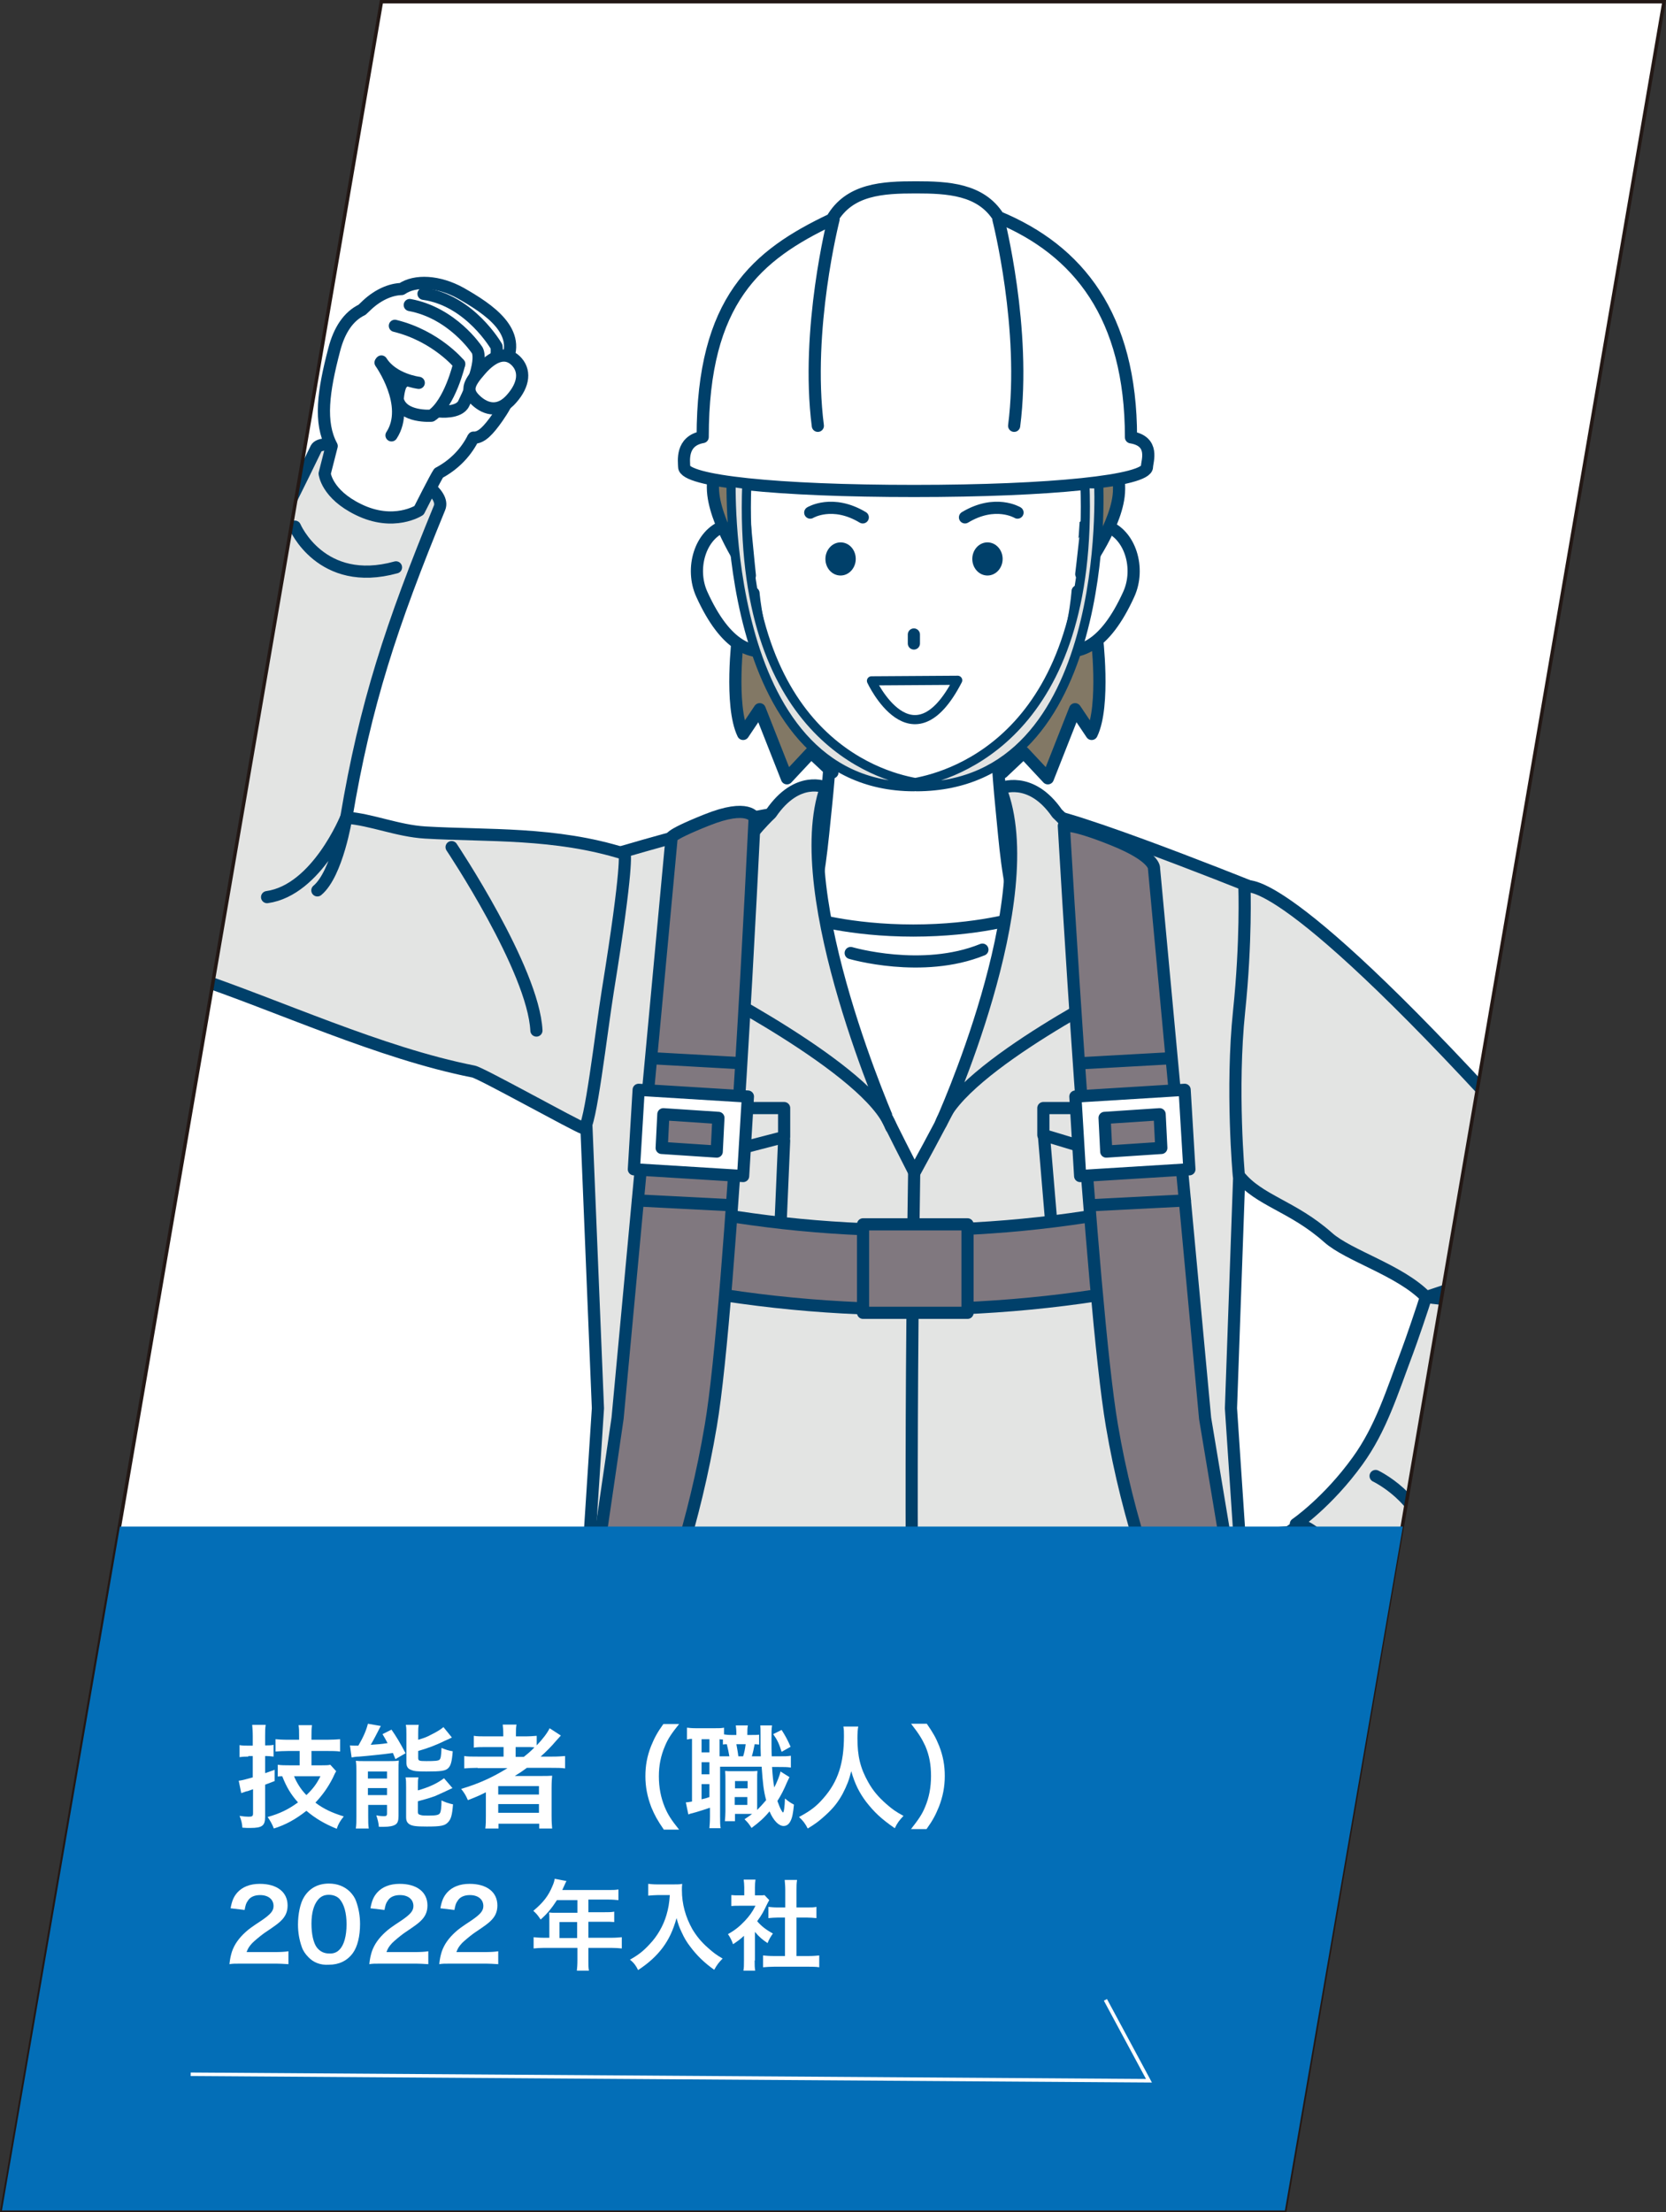 <?xml version="1.0" encoding="utf-8"?>
<!-- Generator: Adobe Illustrator 27.4.1, SVG Export Plug-In . SVG Version: 6.00 Build 0)  -->
<svg version="1.1" xmlns="http://www.w3.org/2000/svg" xmlns:xlink="http://www.w3.org/1999/xlink" x="0px" y="0px"
	 viewBox="0 0 593.2 787.6" style="enable-background:new 0 0 593.2 787.6;" xml:space="preserve">
<rect x="0" y="0" width="593.2" height="787.6" fill="#333333" stroke="none"/>
<style type="text/css">
	.st0{clip-path:url(#SVGID_00000183209693870647393810000010563355155997899161_);fill:#FFFFFF;}
	.st1{clip-path:url(#SVGID_00000183209693870647393810000010563355155997899161_);}
	.st2{fill:#FFFFFF;stroke:#00406A;stroke-width:4.333;stroke-linecap:round;stroke-linejoin:round;stroke-miterlimit:10;}
	.st3{fill:none;stroke:#00406A;stroke-width:4.333;stroke-linecap:round;stroke-linejoin:round;stroke-miterlimit:10;}
	.st4{fill:#E3E4E3;}
	.st5{fill:#00406A;}
	.st6{fill:#E3E4E3;stroke:#00406A;stroke-width:4.333;stroke-linecap:round;stroke-linejoin:round;stroke-miterlimit:10;}
	.st7{fill:#80787F;stroke:#00406A;stroke-width:4.333;stroke-linecap:round;stroke-linejoin:round;stroke-miterlimit:10;}
	.st8{fill:#827865;stroke:#00406A;stroke-width:4.333;stroke-linecap:round;stroke-linejoin:round;stroke-miterlimit:10;}
	.st9{fill:#FFFFFF;}
	.st10{fill:#FFFFFF;stroke:#00406A;stroke-width:3.25;stroke-linecap:round;stroke-linejoin:round;stroke-miterlimit:10;}
	.st11{fill:#E2E3E2;stroke:#00406A;stroke-width:3.25;stroke-linecap:round;stroke-linejoin:round;stroke-miterlimit:10;}
	.st12{fill:none;stroke:#231815;stroke-width:1.25;stroke-miterlimit:10;}
	.st13{fill:#036EB7;}
	.st14{fill:none;stroke:#FFFFFF;stroke-width:1.25;stroke-miterlimit:10;}
</style>
<g id="ワイヤー">
	<g>
		<defs>
			<polygon id="SVGID_1_" points="457.5,787 0.7,787 135.8,0.6 592.5,0.6 			"/>
		</defs>
		<clipPath id="SVGID_00000061472546666978897420000005893877159831471034_">
			<use xlink:href="#SVGID_1_"  style="overflow:visible;"/>
		</clipPath>
		<polygon style="clip-path:url(#SVGID_00000061472546666978897420000005893877159831471034_);fill:#FFFFFF;" points="457.5,787 
			0.7,787 135.8,0.6 592.5,0.6 		"/>
		<g style="clip-path:url(#SVGID_00000061472546666978897420000005893877159831471034_);">
			<g>
				<path class="st2" d="M324.4,496.8c-50.4-79-42.3-209.6-42.3-209.6h84.6C366.7,287.2,374.9,417.7,324.4,496.8z"/>
				<path class="st3" d="M302.9,339.3c0,0,25.5,7.5,46.9-1.2"/>
				<path class="st2" d="M287.6,326.6c4.1-12.3,5.1-26.4,6.5-39.7c2.7-26,2.8-49,2.8-49h57.3c0,0-0.3,22.8,2.4,49.7
					c1.3,12.8,2.1,26.5,6.3,39c0,0-14.9,4.7-37.7,4.7C302.3,331.3,287.6,326.6,287.6,326.6z"/>
				<path class="st4" d="M206.9,594l6.4,31.6l224.9,1l6.6-26.3l-6.6-98.9l6.6-185.8c0,0-76.8-30.9-77.1-25.5
					c-1.4,24,13.6,25.9-42.2,127.4c-56.2-110-42-103.3-43.5-127.3c-0.3-5.4-76.8,18.3-76.8,18.3l7.6,192.9L206.9,594z"/>
				<path class="st3" d="M213.3,625.6l-6.4-31.6l6-92.6L205,308.2c0,0,76.8-23.4,77.1-18c1.4,24-12.7,17.4,43.5,127.3
					c55.7-101.5,40.7-103.4,42.2-127.4c0.3-5.4,77.1,25.5,77.1,25.5l-6.6,185.8l6.6,98.9l-5.9,24.1"/>
				<path class="st3" d="M325.5,417.6c0,0-2,119.9,0,205.8"/>
				<g>
					<polygon class="st3" points="279.2,404.8 253.8,411.4 230.5,404.1 230.5,394.5 279.2,394.5 					"/>
					<path class="st5" d="M256.9,402.9c0,1.7-1.4,3.1-3.1,3.1c-1.7,0-3.1-1.4-3.1-3.1c0-1.7,1.4-3.1,3.1-3.1
						C255.5,399.8,256.9,401.2,256.9,402.9z"/>
					<path class="st3" d="M279.2,406.1l-1.6,37.2c-0.1,2.5-2.2,4.4-4.6,4.4h-34.4c-2.4,0-4.4-1.9-4.6-4.3l-3.3-39.2"/>
				</g>
				<g>
					<polygon class="st3" points="420.2,404.8 395.8,411.4 371.5,404.1 371.5,394.5 420.2,394.5 					"/>
					<path class="st5" d="M398.9,402.9c0,1.7-1.4,3.1-3.1,3.1c-1.7,0-3.1-1.4-3.1-3.1c0-1.7,1.4-3.1,3.1-3.1
						C397.5,399.8,398.9,401.2,398.9,402.9z"/>
					<path class="st3" d="M420.2,406.1l-1.6,37.2c-0.1,2.5-2.2,4.4-4.6,4.4h-34.4c-2.4,0-4.4-1.9-4.6-4.3l-3.3-39.2"/>
				</g>
				<path class="st6" d="M294.1,280.4c0,0-10.1-4.7-19.6,9.2c0,0-28.3,25.8-26.9,59.7c0,0,62.4,31.6,69.7,52
					C317.3,401.3,280.6,318.6,294.1,280.4z"/>
				<path class="st6" d="M356.2,280.7c0,0,10.7-4.9,20.2,8.9c0,0,28.3,25.8,26.9,59.7c0,0-61.1,30.3-68.3,50.7
					C335,400,371.7,319.6,356.2,280.7z"/>
			</g>
			<path class="st7" d="M420.8,455.5c-63.5,14.2-129.3,14.2-192.8,0c2-9.2,4.1-18.4,6.1-27.5c59.4,13.3,121.1,13.3,180.5,0
				C416.7,437.1,418.8,446.3,420.8,455.5z"/>
			<g>
				<path class="st7" d="M212.8,624l-5.9-30l13-89.1l19.2-206.3c0,0-2.6-0.6,12.4-6.6c15.1-6.1,17.2-0.8,17.2-0.8
					s-8.2,172.9-15.6,216.3C241.5,576.4,212.8,624,212.8,624z"/>
				<g>
					<path class="st2" d="M266.3,390.4l-38.9-2.4l-1.7,28.3l38.9,2.4L266.3,390.4z M235.6,408.7l0.6-12l19.6,1.3l-0.6,12
						L235.6,408.7z"/>
				</g>
				<line class="st3" x1="232.9" y1="376.8" x2="263.4" y2="378.5"/>
				<line class="st3" x1="227.2" y1="427.4" x2="260.5" y2="429.1"/>
			</g>
			<g>
				<path class="st7" d="M438.7,624l6-25.3l-15.6-93.7l-18.2-195.8c0,0,0.7-4.1-14.4-10.2s-17.7-5-17.7-5s9.7,170.1,17.1,213.5
					C407.6,576.4,438.7,624,438.7,624z"/>
				<g>
					<path class="st2" d="M384.6,418.7l38.9-2.4l-1.7-28.3l-38.9,2.4L384.6,418.7z M393.9,410l-0.6-12l19.6-1.3l0.6,12L393.9,410z"
						/>
				</g>
				<line class="st3" x1="416.2" y1="376.8" x2="385.7" y2="378.5"/>
				<line class="st3" x1="421.9" y1="427.4" x2="388.6" y2="429.1"/>
			</g>
			<path class="st7" d="M344.5,467.4h-37.2v-31.5c0,0,10.9,0,18.6,0c7.7,0,18.6,0,18.6,0V467.4z"/>
			<g>
				<path class="st2" d="M482.4,536.4l-9.4-0.7l-14.1,9.8l-16,1.2l-2.7,3.4c-6.5,1.2-25.9,11-28.7,12.9c-2.3,1.5-6.7,8.8-10.4,14.7
					c-3.1,5-7.1,9.4-7.1,9.4s-3.9,6-1.7,8.2c2.2,2.2,8.1-1.6,8.1-1.6s5-6.4,8-10.4c3-4,6.9-8.5,6.9-8.5s3.4-1.6,9.6-3.4
					c-4.3,3.4-9.4,8.4-10.8,10c-1.5,1.7-5.4,9.1-7,14.8c-1.5,5.5-5.6,11-5.6,11s-2.5,4.7,0.2,6.2c2.7,1.6,7.3-2.2,7.3-2.2
					s6.9-8.3,8.5-12.4c1.6-4,4.2-10,4.2-10l9.7-7.8l-3.2,3.9l-9.8,22.2c0,0-3.5,8.5-0.8,10c2.7,1.6,5.9-1.2,7.7-2.9
					c0.7-0.7,4.5-8.2,6.5-11.8c2.9-5.3,5.6-7.7,5.6-7.7l6-8.8c0.4,0.1-0.4-0.1,0,0l-5.1,14.9l-2.6,8.1c0,0-3,6.6-0.5,7.6
					c2.5,1,5.1,0.1,5.1,0.1l8-14.3l7.3-11.8c12.6-2.1,19-6.2,25-11.2c13.1-11.1,20.5-25.2,20.5-25.2L482.4,536.4z"/>
				<g>
					<path class="st6" d="M573.2,460.6c-3.6-24.3-23.9-49-36-62.3c-83.8-91.9-94.1-82.5-94.1-82.5s0.7,19.3-1.9,44.2
						c-2.9,27.8-0.1,58.5-0.1,58.5c7.1,9,19.1,10.8,31.8,22.1c7.3,6.5,25.5,11.6,34.8,21.1c-0.6,2.4-5.6,16.9-6.5,19.2
						c-5.7,15.2-9.5,27.7-17.8,39.2c-10.6,14.7-22,22.5-22,22.5s7.1-0.1,15.7,13.7c5.8,9.4,6.9,16.6,7.2,20.4
						c0.4-1.1,44.1-26.4,58.2-42.7c9.5-10.9,20-27.9,25.4-40.5C574.4,478.5,575.3,474.6,573.2,460.6z"/>
				</g>
				<path class="st3" d="M544.8,452.6l-15.1,1.9l-21.9,7.3c0,0,10,0.8,26.3,4.2"/>
				<path class="st3" d="M489.8,525.5c0,0,16.4,7.8,18.7,23.9"/>
			</g>
			<g>
				<path class="st8" d="M262.8,226.2c0,0-3.1,25,1.8,35.1l5.9-8.8l9.7,24.6l8.6-9.2l7.6,7.1l-21-52.2L262.8,226.2z"/>
				<path class="st8" d="M390.5,226.2c0,0,3.1,25-1.8,35.1l-5.9-8.8l-9.7,24.6l-8.6-9.2L357,275l21-52.2L390.5,226.2z"/>
				<g>
					<path class="st2" d="M275.7,201.7c3.2,9.6,9.9,26.3,1.1,29.3c-8.9,3-18.4-0.7-26.9-19.4c-4.2-9.2-0.6-21.5,8.2-24.4
						C266.9,184.2,272.5,192.1,275.7,201.7z"/>
					<path class="st2" d="M376.1,201.7c-3.2,9.6-9.9,26.3-1.1,29.3c8.9,3,18.4-0.7,26.9-19.4c4.2-9.2,0.6-21.5-8.2-24.4
						C384.9,184.2,379.3,192.1,376.1,201.7z"/>
					<path class="st9" d="M385,170.4c-0.9,52.9-12.2,109.6-59.6,109.6c-50.5,0-59.6-64-59.6-109.6c0-45.6,28.3-77.7,61.2-77.7
						S385.8,124.9,385,170.4z"/>
					<path class="st3" d="M323.7,279.1c-50.6-3.5-55.4-67.9-55.4-67.9"/>
					<path class="st3" d="M383.7,210.5c0,0-4,65.1-54.6,68.6"/>
					<ellipse class="st5" cx="351.6" cy="199" rx="5.4" ry="5.9"/>
					<path class="st5" d="M304.7,199c0,3.2-2.4,5.9-5.4,5.9c-3,0-5.4-2.6-5.4-5.9c0-3.2,2.4-5.9,5.4-5.9
						C302.3,193.1,304.7,195.7,304.7,199z"/>
					<line class="st3" x1="325.4" y1="225.9" x2="325.4" y2="229.1"/>
					<path class="st3" d="M288.5,182.5c0,0,7.9-4.8,18.7,1.7"/>
					<path class="st3" d="M362.3,182.5c0,0-7.9-4.8-18.7,1.7"/>
					<path class="st10" d="M341,242.2c-16.2,31.4-30.7,0.2-30.7,0.2L341,242.2z"/>
				</g>
				<path class="st8" d="M388.1,172.2c0,6.4-3.1,32.2-3.1,32.2s11.8-15.5,13.3-27.8c0.8-6.4-1.4-16.1-4.6-16.1
					C390.6,160.5,388.1,165.7,388.1,172.2z"/>
				<path class="st8" d="M264.2,171.7c0,6.4,2.8,33.2,2.8,33.2s-11.5-16.4-13-28.8c-0.8-6.4,1.4-16.1,4.6-16.1
					C261.7,160,264.2,165.2,264.2,171.7z"/>
				<g>
					<path class="st2" d="M402.7,155.7c0-43.3-18.8-66.6-47.2-78.4c-6.3-10-18.1-10.6-29.4-10.6c-11.8,0-23.7,0.6-29.9,11.4
						c-26.8,12.7-46,28.7-46,77.5c-7.9,1.4-6.6,8.8-6.6,10.6c0,5.1,33,8.6,81.9,8.6c48.8,0,82.9-3.6,82.9-8.6
						C408.4,164.3,411.3,157.1,402.7,155.7z"/>
					<g>
						<path class="st3" d="M296.8,78.1c0,0-10,39.1-5.6,73.5"/>
						<path class="st3" d="M355.5,78.1c0,0,10,39.1,5.6,73.5"/>
					</g>
				</g>
				<path class="st11" d="M391.2,172.3l-4.9-0.1c3.3,89.3-46.9,103.9-60.4,106.4c-13.4-2.4-63.3-16.8-60-106.1l-5.6-0.8
					c0.3-4.7-4.8,108.4,65.2,108.4l0.4-0.1l0.4,0.1C396.6,280,391.2,172.3,391.2,172.3z"/>
			</g>
			<g>
				<g>
					<path class="st6" d="M222.4,304c-24.7-7.8-48.8-6.3-71-7.6c-9.9-0.6-19-4.6-28.1-5.3c6.8-40.5,16-68.4,33.2-110.3
						c4-9.7-40-27.7-43.9-21.2C89.3,208,58.8,260.6,51.7,330.7c-0.5,5.3,6.8,13.6,16.2,16.8c31.3,10.5,67.3,27.4,100.7,34
						c2.7,0.5,36.5,19.4,39.2,20.2c2.3,0.6,6.3-34.5,8.6-48.8C223.8,307.2,222.4,304,222.4,304z"/>
				</g>
				<path class="st3" d="M160.8,301.6c0,0,29.1,43.5,30.2,65.3"/>
				<path class="st3" d="M105,187.5c0,0,9.3,21.9,36,14.5"/>
				<g>
					<path class="st2" d="M180.3,134.4c-1.7-1.2-3.9-1.4-6.1-0.7c0.3-0.3,0.7-0.6,1-0.9c2-0.5,3.6-1.5,4.5-3
						c6.8-11.6-5.8-19.8-15.6-25.4c-7.9-4.4-16.3-4.8-21.1-1.5c-3.9,0.1-8.3,2-12.2,5.6c-0.6,0.6-1.3,1.2-1.9,1.8
						c-4.8,2.3-8.1,7.2-9.9,14.2c-3.9,14.8-5.4,26-0.9,34.3l-2.5,9.8c0,0,0.7,7.3,12,12.8c12.6,6.2,21.6,0.3,21.6,0.3s6-11.9,7-13.3
						c4.9-2.6,9.2-6.6,12-11.9c0.1-0.2,0.2-0.5,0.4-0.7c2.8,0.2,5.4-2.7,8.5-7.1C181,143.1,184,137.1,180.3,134.4z"/>
					<g>
						<path class="st3" d="M145.9,108.6c15.2,2.8,23.8,15.8,23.8,15.8s3.4,3-4.6,19.3c-1.7,3.5-8.5,2.8-8.5,2.8"/>
						<path class="st3" d="M163.5,129.6c0,0-8.2-10-22.9-13.6"/>
						<path class="st3" d="M150.8,104.6c16.6,2.3,26,18.8,26,18.8s1.7,11.1-9.7,17.9"/>
						<path class="st3" d="M163.5,129.6c0,0-3.3,14.1-9.9,18.4c0,0-10.4,0.8-12-5.8c0,0,0.3-5,1.8-6"/>
						<path class="st3" d="M149.1,136.3c0,0-9.2-1.1-13.3-7.6"/>
						<path class="st3" d="M135.5,129.1c0,0,10.9,15.2,3.9,25.9"/>
					</g>
					<path class="st2" d="M171,131.8c-4.4,5-5.2,7.4-1.5,10.8c3.7,3.4,8.4,4.3,12.7-0.7c4.4-5,5-10.1,1.3-13.6
						C179.8,124.9,175.3,126.8,171,131.8z"/>
				</g>
				<path class="st3" d="M95.1,319.4c17.8-2.5,28.2-28.4,28.2-28.4s-3.2,20.1-10.3,26"/>
			</g>
		</g>
	</g>
	<polygon class="st12" points="457.5,787 0.7,787 135.8,0.6 592.5,0.6 	"/>
	<polygon class="st13" points="457.5,787 0.7,787 42.7,543.5 499.5,543.5 	"/>
	<g>
		<path class="st9" d="M88.4,625.4c-1,0-1.7,0-3.1,0.2v-4.3c1,0.2,1.8,0.2,3.1,0.2h1.6v-3.3c0-1.8-0.1-2.8-0.2-4.1h4.8
			c-0.2,1.2-0.2,2.3-0.2,4v3.3H95c0.9,0,1.6,0,2.4-0.2v4.2c-0.9-0.1-1.6-0.2-2.4-0.2h-0.6v6.1c1.2-0.4,1.7-0.6,3.4-1.2v4
			c-2.1,0.8-2.1,0.8-3.4,1.3v11.4c0,3.2-1,4-5.3,4c-1,0-1.6,0-2.8-0.1c-0.1-1.6-0.4-2.7-1-4.2c1.2,0.2,2.4,0.3,3.2,0.3
			c1.3,0,1.6-0.2,1.6-1.2v-8.6c-0.5,0.2-0.8,0.3-1.1,0.4c-0.8,0.3-0.8,0.3-1.4,0.4c-0.6,0.2-1.2,0.4-1.7,0.6l-0.9-4.4
			c1.4-0.2,2.1-0.4,5-1.2v-7.6H88.4z M106.5,623.4h-3.8c-1.8,0-3.4,0.1-4.6,0.2v-4.4c1.1,0.1,2.5,0.2,4.6,0.2h3.8v-1.2
			c0-1.9,0-2.8-0.2-4h4.8c-0.2,1.3-0.2,2.1-0.2,4v1.2h5.6c1.8,0,3.3-0.1,4.6-0.2v4.4c-1.2-0.2-3.1-0.2-4.6-0.2h-5.6v5.1h3.8
			c1.2,0,2.2,0,2.9-0.2l2.1,2.3c-0.3,0.5-0.5,0.8-1.2,2.4c-1.8,3.5-3.6,6-6.2,8.8c2.9,2.2,5.9,3.6,10.1,4.9c-1.3,1.6-2,2.8-2.5,4.4
			c-4.4-1.8-7.6-3.7-10.8-6.4c-3.8,3-7.4,5-11.6,6.3c-0.5-1.4-1.3-2.8-2.2-4.1c4.3-1.2,7.4-2.7,10.8-5.2c-2.6-2.9-4.1-5.5-5.6-9.3
			c-0.6,0-0.9,0-1.6,0.1v-4.2c1.2,0.2,2.6,0.2,4,0.2h3.8V623.4z M104.7,632.4c1,2.4,2.5,4.8,4.4,6.7c2.3-2.2,3.6-3.9,5-6.7H104.7z"
			/>
		<path class="st9" d="M124.6,621.4c0.5,0.1,1.6,0.1,1.9,0.1c0.1,0,0.2,0,0.5,0c0.1,0,0.4,0,0.6,0c1.8-3.1,2.8-5.4,3.4-7.8l4.6,0.8
			c-0.3,0.5-0.5,0.9-0.8,1.5c-0.5,1-1.9,3.7-2.8,5.2c2.6-0.2,3.5-0.2,6-0.6c-0.7-1.4-1-1.8-1.8-3.2l3.2-1.6c1.8,2.6,3,4.6,5,8.4
			l-3.6,2.1c-0.4-1-0.6-1.5-0.9-2.2c-2.6,0.4-9.4,1.1-12.1,1.3c-1,0-2,0.2-2.6,0.3L124.6,621.4z M126.9,630.6c0-1.4,0-2.5-0.2-3.7
			c0.9,0.1,1.6,0.1,2.9,0.1h8.8c1.6,0,2.6,0,3.6-0.2c-0.1,1.1-0.1,1.8-0.1,3.8v15.9c0,1.7-0.3,2.6-1.1,3.1c-0.8,0.5-2.1,0.8-4.2,0.8
			c-0.4,0-1,0-1.7,0c-0.1-1.4-0.4-2.5-0.9-4.1c0.8,0.2,1.8,0.3,2.7,0.3c0.8,0,1-0.1,1.1-0.7v-3.3h-6.7v4c0,1.9,0,3.2,0.2,4.4h-4.6
			c0.2-1.4,0.2-2.4,0.2-4.4V630.6z M131,633.2h6.8v-2.5H131V633.2z M131,639.1h6.8v-2.5H131V639.1z M148.9,619.4
			c2.1-0.6,3.1-1,4.4-1.7c2.2-1.1,3.4-1.8,4.6-2.8l3,3.7c-0.8,0.4-0.8,0.4-2.8,1.3c-2.6,1.3-5.7,2.5-9.2,3.5v2.5
			c0,1,0.4,1.1,2.9,1.1c3.2,0,4.2-0.1,4.7-0.5c0.4-0.4,0.6-1.2,0.7-4.2c1.4,0.6,2.6,1,4,1.2c-0.3,3.8-0.7,5.1-1.6,6
			c-1,1-2.6,1.2-7.8,1.2c-3.2,0-4.4-0.1-5.5-0.6c-1.1-0.4-1.6-1.2-1.6-2.6v-10c0-1.5,0-2.5-0.2-3.4h4.6c-0.2,0.9-0.2,1.7-0.2,3.2
			V619.4z M148.9,637.4c3.8-1.1,6.7-2.4,9.2-4.3l3,3.5c-1.2,0.6-5.1,2.4-6.3,2.9c-2,0.7-2.4,0.8-6,1.8v3.8c0,0.7,0.2,0.9,1,1.1
			c0.6,0.2,1.4,0.2,2.8,0.2c2.6,0,3.6-0.2,4-0.8c0.4-0.5,0.6-2.3,0.6-4.6c1.2,0.6,2.6,1.1,4.1,1.4c-0.3,3.8-0.7,5.3-1.8,6.4
			c-1.1,1.2-2.5,1.5-7.5,1.5c-3.9,0-5.2-0.2-6.2-0.8c-0.9-0.6-1.2-1.3-1.2-2.6v-10.5c0-1.8,0-2.6-0.2-3.6h4.6
			c-0.2,0.8-0.2,1.6-0.2,3.3V637.4z"/>
		<path class="st9" d="M170.1,629.4c-2,0-3.4,0.1-4.8,0.2v-4.4c1.1,0.2,2.6,0.2,4.9,0.2h9.1V622h-6c-2.1,0-3.4,0-4.6,0.2V618
			c1,0.2,2.6,0.2,4.7,0.2h5.8v-0.7c0-1.6-0.1-2.4-0.2-3.5h4.9c-0.2,1-0.2,1.9-0.2,3.5v0.7h2.9c2,0,3.3-0.1,4.5-0.2v3.4
			c2.1-2.2,3.8-4.4,4.6-6.1l4,2.6c-0.3,0.3-0.9,1-1.8,2c-1.6,1.9-3.3,3.6-5.4,5.5h4.1c2.1,0,3.3-0.1,4.6-0.2v4.4
			c-1.3-0.2-2.9-0.2-5-0.2h-8.6c-1.5,1.1-2.5,1.8-4.3,2.9c0.9,0,2.2,0,3.2,0h5.9c1.9,0,3,0,4.2-0.1c-0.1,1.2-0.2,2.1-0.2,4.4v9.9
			c0,2.1,0.1,3.4,0.2,4.5h-4.6v-1.7h-14.5v1.7h-4.7c0.2-1.3,0.2-2.8,0.2-4.5v-6.2c0-0.6,0-1.5,0-2.2c-2.4,1.2-3.3,1.6-6.4,2.8
			c-0.7-1.6-1.2-2.5-2.4-4c6.1-1.8,11.2-4.1,16.5-7.4H170.1z M177.4,638.9h14.5v-3h-14.5V638.9z M177.4,645.4h14.5v-3.1h-14.5V645.4
			z M186.5,625.5c1.5-1.2,2.6-2.1,3.8-3.4c-1.1-0.1-1.8-0.1-3.4-0.1h-3.3v3.5H186.5z"/>
		<path class="st9" d="M236.3,651.3c-2.2-3.2-3.2-5-4.4-7.9c-1.4-3.7-2.1-7.2-2.1-11c0-3.8,0.6-7.1,2-10.7c1.2-2.9,2.1-4.7,4.4-7.9
			h5.6c-2.8,3.5-4,5.3-5.1,8c-1.4,3.3-2.1,6.7-2.1,10.6c0,4,0.7,7.6,2.1,11c1.1,2.6,2.2,4.4,5.1,8H236.3z"/>
		<path class="st9" d="M270,621.1c-0.9-0.1-0.9-0.1-1.3-0.1c-0.3,1.6-0.6,3-1,4.3h3.2c-0.1-2.8-0.1-2.8-0.1-8.1c0-1.6,0-2-0.1-2.9
			h4.2c-0.2,1.4-0.2,2-0.2,5.1c0,1.4,0,4.7,0.1,5.9h2.3c2.4,0,3.2,0,4.5-0.2v4.2c-1.5-0.2-2.1-0.2-4.5-0.2h-2.2
			c0.2,3.1,0.4,5.2,0.8,7.3c1-2,2-4.4,2.2-5.7l3.2,2c-0.2,0.5-0.6,1.2-0.9,1.9c-0.9,2.2-2.2,4.8-3.4,6.6c0.6,1.6,0.9,2.4,1.4,3.3
			c0.4,0.6,0.5,0.8,0.6,0.8c0.3,0,0.6-1.9,0.7-5c1,0.9,2.2,1.7,3.2,2.2c-0.3,3.1-0.6,4.6-1.2,5.8c-0.6,1.2-1.4,1.8-2.5,1.8
			c-1.7,0-3.6-1.9-5-5.2c-2,2.4-3.7,3.9-6.4,5.9c-1-1.6-1.4-2-2.5-3.1c1.4-0.9,1.9-1.3,2.7-1.9h-6.1v2.6h-3.6
			c0.1-1.2,0.2-2.2,0.2-3.5v-10.8c0-1.8,0-2.2-0.1-3.6c0.7,0.1,1.1,0.1,2.5,0.1h6.4c1.2,0,1.7,0,2.6-0.1c-0.1,0.9-0.1,1.5-0.1,3.6
			v8.6c0,1.4,0,1.4,0,1.7c1.1-1.1,2-2.1,3.2-3.5c-0.9-3.3-1.2-6.1-1.6-11.9h-14.8v17.7c0,2.1,0,3.1,0.2,4.2h-4
			c0.1-1.2,0.2-2.4,0.2-4.3v-3c-1.8,0.6-3.6,1.2-5,1.6c-1.9,0.5-2,0.5-2.7,0.8l-0.9-4.3c0.4,0,1-0.1,2.2-0.3v-22.3
			c-0.8,0-1.2,0.1-1.8,0.2v-4.2c0.8,0.1,1.8,0.2,3.4,0.2h6.3c1.7,0,2.6,0,3.5-0.2v2.4c0.8,0.1,1.4,0.2,2.5,0.2h1.9v-0.2
			c0-1.6-0.1-2.3-0.2-3.2h4.3c-0.2,0.9-0.2,1.7-0.2,3.2v0.2h1.4c1.4,0,2,0,2.8-0.1V621.1z M249.8,623.9h2.8v-4.7h-2.8V623.9z
			 M249.8,631.7h2.8v-4.3h-2.8V631.7z M249.8,640.6c1.3-0.3,1.7-0.4,2.8-0.8v-4.6h-2.8V640.6z M259.7,625.3
			c-0.2-1.2-0.5-2.7-0.9-4.3c-0.6,0-0.8,0-1.4,0.1v-1.8c-0.6,0-0.7,0-1.2-0.1v6.1H259.7z M261.6,642.6h4.5v-2.8h-4.5V642.6z
			 M261.7,636.7h4.5v-2.6h-4.5V636.7z M262.2,621c0.2,1.2,0.5,2.6,0.7,4.3h1.7c0.4-1.2,0.7-2.7,0.9-4.3H262.2z M278.3,615.9
			c1.4,2.2,2.1,3.5,3.2,6l-3.2,1.8c-0.9-2.9-1.5-4.2-3-6.3L278.3,615.9z"/>
		<path class="st9" d="M305.6,614.7c-0.2,0.7-0.3,2.7-0.3,4.1c0,6.4,1,10.7,3.9,15.8c1.7,3,3.5,5.1,6.3,7.6c2.4,2.1,3.6,2.9,6.2,4.3
			c-1.5,1.6-2.2,2.5-3.1,4.4c-4.9-3.4-7.3-5.7-10.2-9.4c-2.4-3.2-4-6.3-5.3-10.9c-0.8,3.2-1.5,5-3.1,8.1c-1.6,2.9-3.3,5.1-6.2,7.7
			c-2.1,1.9-3.4,2.9-6.2,4.6c-0.9-1.8-1.7-2.8-3.1-4.1c4.1-2.2,6.2-3.8,8.7-6.7c5.2-5.9,7.3-12.5,7.3-22.1c0-1.6,0-2.3-0.2-3.4
			H305.6z"/>
		<path class="st9" d="M324.3,651.3c2.8-3.6,4-5.3,5.1-8c1.4-3.3,2.1-6.9,2.1-11c0-4-0.6-7.3-2-10.6c-1.2-2.6-2.3-4.4-5.1-8h5.6
			c2.2,3.2,3.2,4.9,4.4,7.9c1.4,3.6,2,6.9,2,10.7c0,3.9-0.7,7.4-2.1,11c-1.2,2.9-2.1,4.7-4.4,7.9H324.3z"/>
	</g>
	<g>
		<path class="st9" d="M86.2,699.1c-2.7,0-3.3,0-4.5,0.2c0.2-2,0.5-3.2,0.9-4.5c0.9-2.6,2.5-4.8,4.8-6.9c1.2-1.1,2.3-1.9,5.8-4.2
			c3.2-2.2,4.2-3.4,4.2-5.1c0-2.4-1.9-3.9-4.8-3.9c-2,0-3.6,0.7-4.4,2.1c-0.6,0.8-0.8,1.6-1.1,3.2l-5-0.6c0.5-2.7,1.1-4.1,2.4-5.6
			c1.8-2,4.5-3.1,8-3.1c6.1,0,9.9,2.9,9.9,7.7c0,2.3-0.8,4-2.5,5.6c-1,0.9-1.3,1.2-5.9,4.3c-1.5,1.1-3.3,2.6-4.2,3.5
			c-1,1.1-1.5,1.8-2,3.2h9.8c2.2,0,4-0.1,5.1-0.3v4.6c-1.6-0.1-3-0.2-5.3-0.2H86.2z"/>
		<path class="st9" d="M109.8,696.8c-1-1-1.9-2.3-2.3-3.5c-0.9-2.5-1.4-5.2-1.4-8.1c0-3.7,0.8-7.6,2.1-9.7c1.9-3.2,5-4.9,8.9-4.9
			c3,0,5.5,1,7.4,2.8c1.1,1.1,1.9,2.3,2.3,3.5c0.9,2.5,1.4,5.2,1.4,8.1c0,4.3-0.9,8.1-2.6,10.4c-2,2.7-4.9,4.1-8.5,4.1
			C114.1,699.7,111.6,698.7,109.8,696.8z M120.9,694.1c1.6-1.6,2.5-4.9,2.5-9c0-4.1-0.9-7.2-2.5-9c-0.8-0.9-2.2-1.5-3.8-1.5
			c-1.7,0-2.9,0.6-3.9,1.8c-1.5,1.8-2.3,4.7-2.3,8.5c0,3.7,0.7,6.7,1.8,8.3c1.1,1.5,2.6,2.3,4.5,2.3
			C118.7,695.6,120,695.1,120.9,694.1z"/>
		<path class="st9" d="M136,699.1c-2.7,0-3.3,0-4.5,0.2c0.2-2,0.5-3.2,0.9-4.5c0.9-2.6,2.5-4.8,4.8-6.9c1.2-1.1,2.3-1.9,5.8-4.2
			c3.2-2.2,4.2-3.4,4.2-5.1c0-2.4-1.9-3.9-4.8-3.9c-2,0-3.6,0.7-4.4,2.1c-0.6,0.8-0.8,1.6-1.1,3.2l-5-0.6c0.5-2.7,1.1-4.1,2.4-5.6
			c1.8-2,4.5-3.1,8-3.1c6.1,0,9.9,2.9,9.9,7.7c0,2.3-0.8,4-2.5,5.6c-1,0.9-1.3,1.2-5.9,4.3c-1.5,1.1-3.3,2.6-4.2,3.5
			c-1,1.1-1.5,1.8-2,3.2h9.8c2.2,0,4-0.1,5.1-0.3v4.6c-1.6-0.1-3-0.2-5.3-0.2H136z"/>
		<path class="st9" d="M160.9,699.1c-2.7,0-3.3,0-4.5,0.2c0.2-2,0.5-3.2,0.9-4.5c0.9-2.6,2.5-4.8,4.8-6.9c1.2-1.1,2.3-1.9,5.8-4.2
			c3.2-2.2,4.2-3.4,4.2-5.1c0-2.4-1.9-3.9-4.8-3.9c-2,0-3.6,0.7-4.4,2.1c-0.6,0.8-0.8,1.6-1.1,3.2l-5-0.6c0.5-2.7,1.1-4.1,2.4-5.6
			c1.8-2,4.5-3.1,8-3.1c6.1,0,9.9,2.9,9.9,7.7c0,2.3-0.8,4-2.5,5.6c-1,0.9-1.3,1.2-5.9,4.3c-1.5,1.1-3.3,2.6-4.2,3.5
			c-1,1.1-1.5,1.8-2,3.2h9.8c2.2,0,4-0.1,5.1-0.3v4.6c-1.6-0.1-3-0.2-5.3-0.2H160.9z"/>
		<path class="st9" d="M195.6,682.9c0-0.8,0-1.3-0.1-2c0.7,0.1,1.5,0.1,2.5,0.1h7.6v-4.5h-7.3c-1.8,2.8-3.5,4.9-5.8,6.9
			c-1-1.5-1.4-2-2.6-3.1c3.6-3,5.4-5.4,6.8-8.8c0.5-1.1,0.7-1.9,0.8-2.6l4.2,0.8c-0.2,0.4-0.3,0.5-0.5,1c0,0.1-0.4,0.8-1,2.2h16.4
			c1.6,0,2.5,0,3.6-0.2v3.8c-1.1-0.1-2-0.2-3.6-0.2h-7.1v4.5h5.6c1.6,0,2.6,0,3.6-0.2v3.7c-1-0.1-2-0.1-3.5-0.1h-5.7v5.7h8.1
			c1.6,0,2.7-0.1,3.8-0.2v4c-1.1-0.1-2.3-0.2-3.8-0.2h-8.1v4.4c0,1.8,0,2.7,0.2,3.7h-4.3c0.1-1,0.2-2,0.2-3.8v-4.3h-11.8
			c-1.5,0-2.7,0.1-3.8,0.2v-4c1.1,0.1,2.2,0.2,3.8,0.2h1.8V682.9z M205.5,690v-5.7h-6.3v5.7H205.5z"/>
		<path class="st9" d="M234.2,674.7c-0.9,0-2,0.1-3.4,0.2v-4.2c1,0.1,1.8,0.2,3.3,0.2h5.6c1.4,0,2.4,0,3.2-0.2
			c-0.1,1-0.1,1.3-0.1,2.2c0,5,1.3,9.6,3.7,13.9c1.5,2.5,3.2,4.6,5.6,6.7c1.8,1.6,2.8,2.4,5.2,3.8c-1.3,1.3-2,2.2-3,4
			c-3.5-2.5-6.1-5-8.5-8.2c-1.3-1.7-2.1-3-3.1-5.2c-0.9-1.9-1.2-2.8-1.8-5c-1.3,4.5-2.7,7.5-5,10.6c-2.2,2.9-4.9,5.4-8.7,7.9
			c-0.7-1.5-1.5-2.6-2.9-3.7c3-1.7,4.7-3,7-5.5c2.7-2.8,4.9-6.6,6-10.4c0.7-2.4,1-4.2,1.2-7.1H234.2z"/>
		<path class="st9" d="M268.7,698c0,1.6,0,2.5,0.2,3.6h-4.2c0.2-1,0.2-2,0.2-3.6v-8.8c-1.4,1.3-2.1,1.8-3.9,3
			c-0.4-1.3-1.1-2.6-1.8-3.6c2.5-1.4,4.1-2.7,6-4.7c1.6-1.7,2.7-3.2,3.8-5.4h-5.7c-1.3,0-2,0-2.9,0.1v-3.9c0.9,0.1,1.6,0.1,2.8,0.1
			h1.8v-2.9c0-0.9-0.1-1.9-0.2-2.7h4.2c-0.1,0.8-0.2,1.6-0.2,2.7v2.9h1.4c1.1,0,1.6,0,2-0.1l1.7,1.8c-0.3,0.5-0.5,0.9-0.8,1.5
			c-1.2,2.5-1.8,3.7-3.5,6c1.6,1.9,3.3,3.1,5.6,4.4c-0.8,1.1-1.4,2.1-1.9,3.4c-1.8-1.2-3-2.2-4.5-4V698z M283.5,696.4h4.2
			c1.8,0,2.9-0.1,4-0.2v4.2c-1.2-0.2-2.6-0.2-4-0.2h-12c-1.4,0-2.7,0.1-4,0.2v-4.2c1.1,0.1,2.3,0.2,4,0.2h3.8v-13.7H277
			c-1.2,0-2.3,0.1-3.4,0.2v-4c1,0.1,1.9,0.2,3.4,0.2h2.6v-6.2c0-1.4-0.1-2.3-0.2-3.6h4.4c-0.2,1.4-0.2,2.1-0.2,3.6v6.2h3.7
			c1.6,0,2.5,0,3.4-0.2v4c-1.1-0.1-2.2-0.2-3.4-0.2h-3.7V696.4z"/>
	</g>
	<polyline class="st14" points="67.9,738.5 409.1,740.8 393.6,712 	"/>
</g>
<g id="レイヤー_1">
</g>
</svg>
